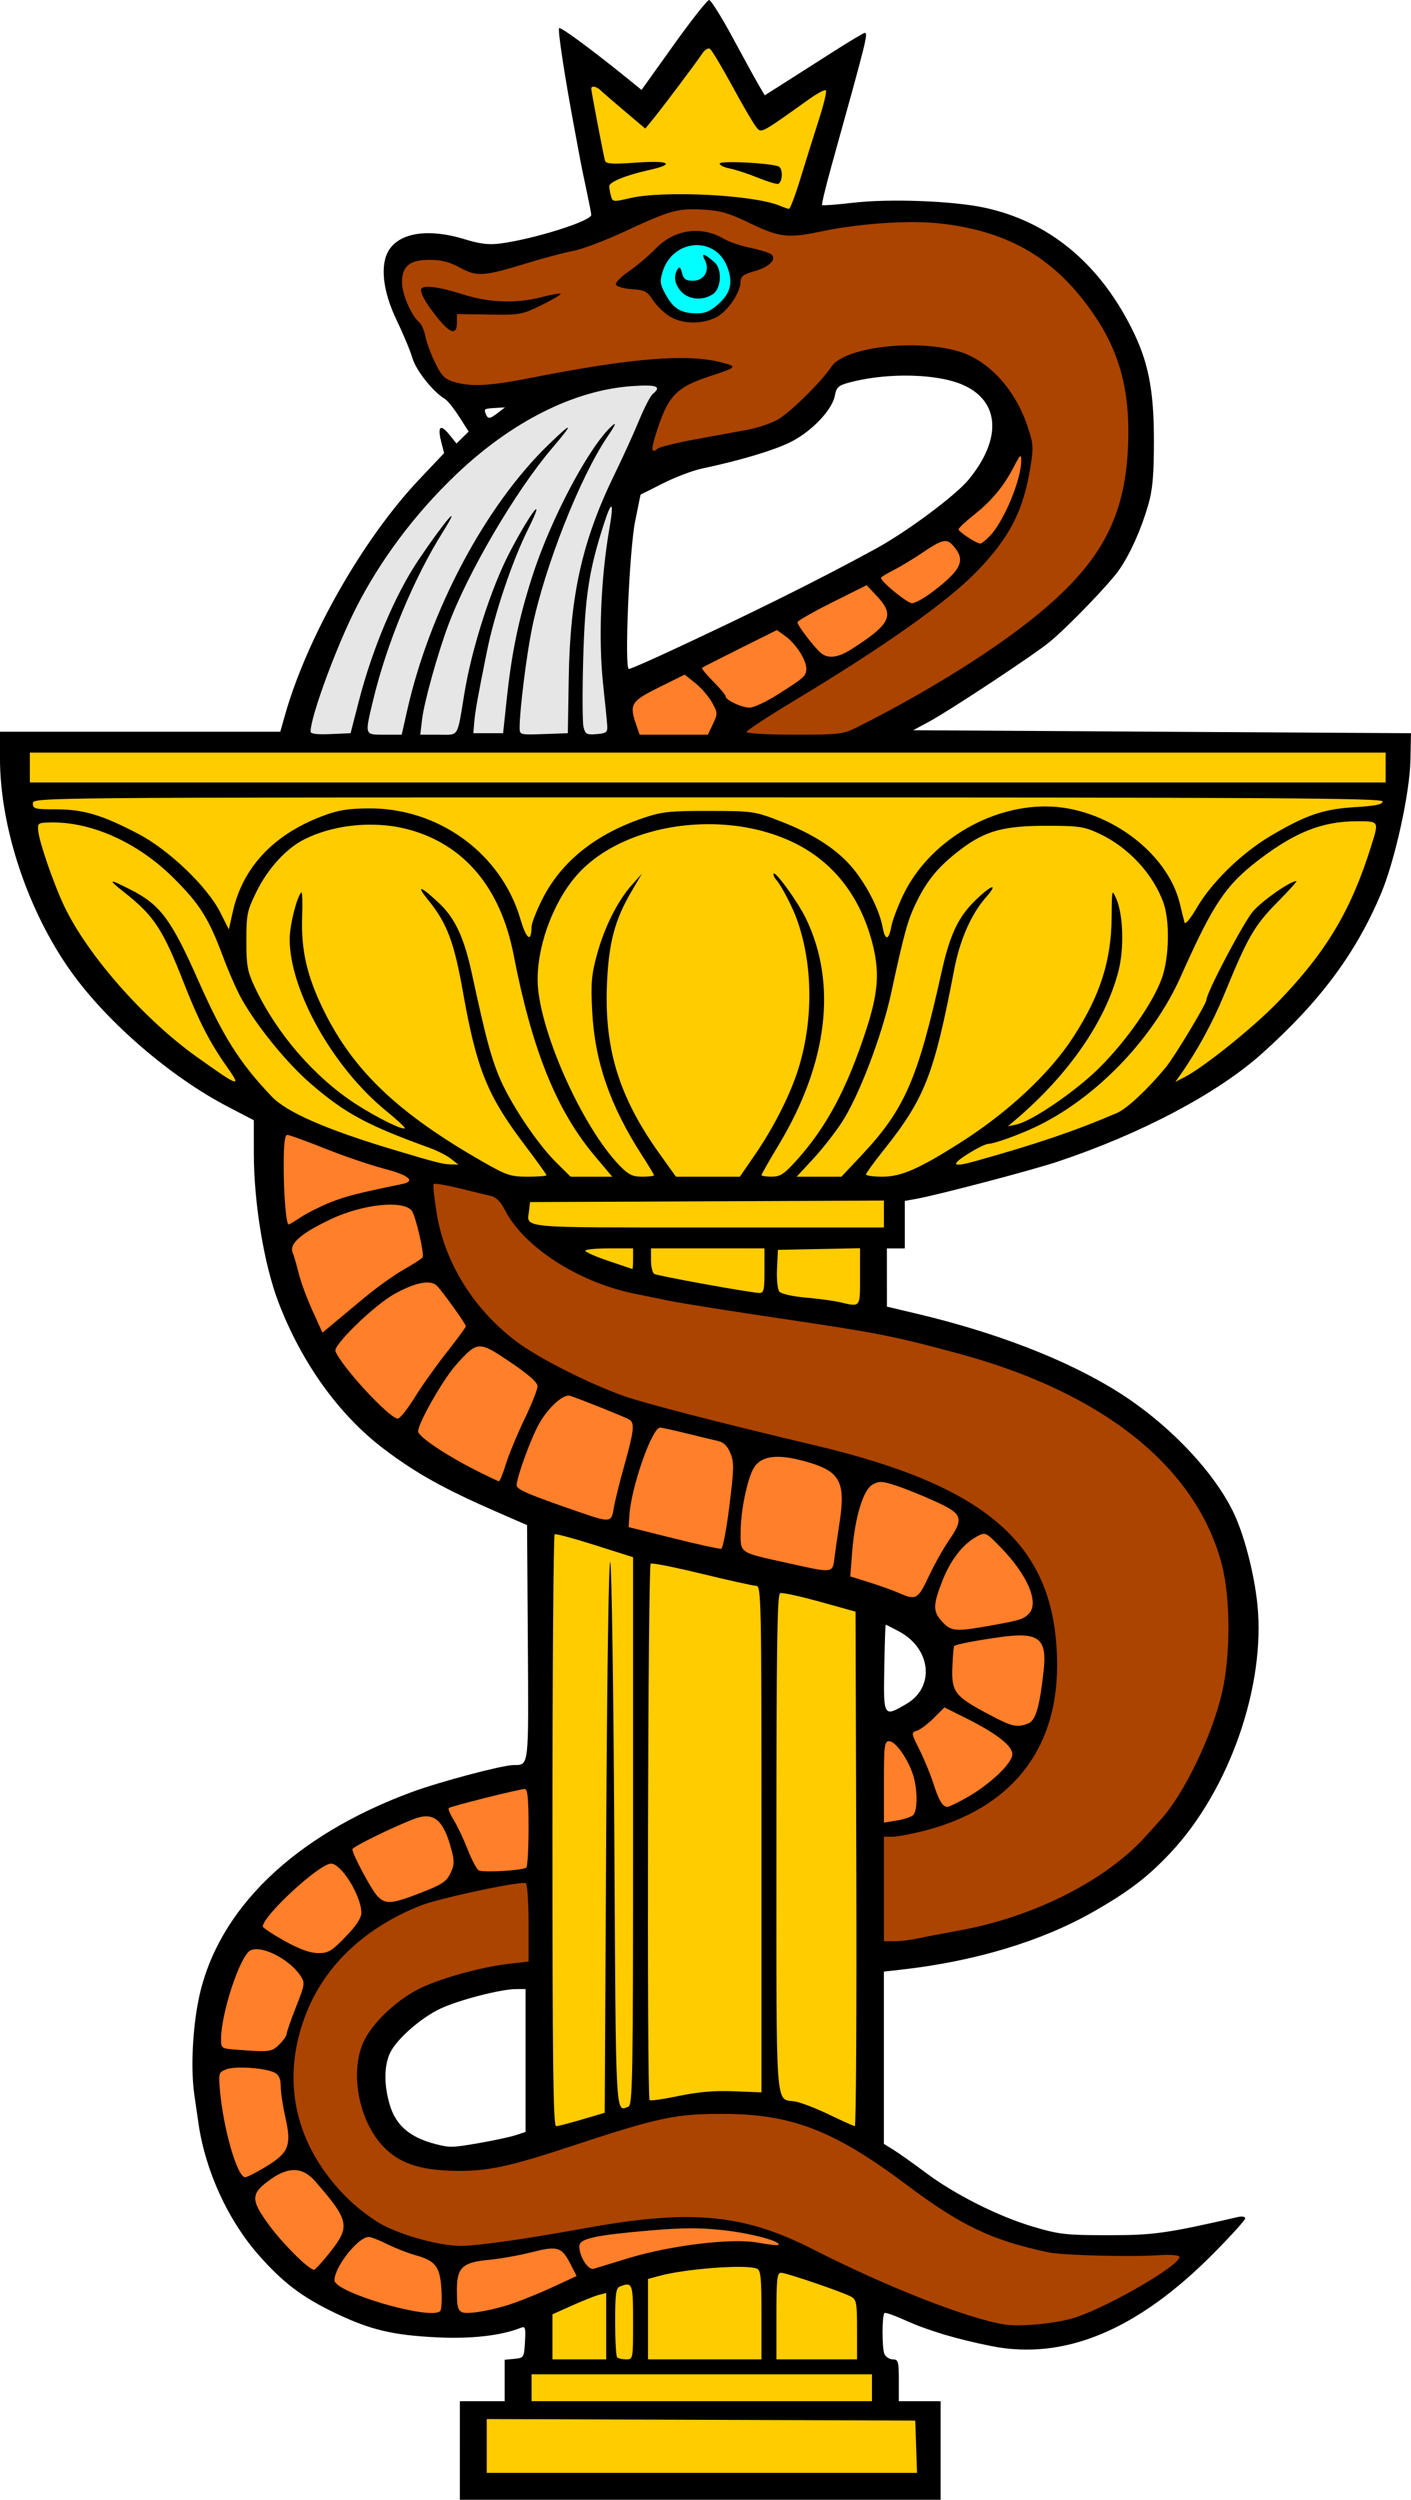 <?xml version="1.0" encoding="UTF-8"?>
<svg version="1.1" viewBox="0 0 630 1116" xmlns="http://www.w3.org/2000/svg">
<g stroke-width="1.333">
<path transform="translate(-212 -29.333)" d="m528.62 29.333c-0.818 0-7.941 9.032-15.832 20.07l-14.348 20.07-5.557-4.508c-16.453-13.345-30.547-23.752-31.234-23.064-0.721 0.721 2.584 22.285 7.064 46.098 1.035 5.5 2.151 11.501 2.481 13.334 0.33 1.833 1.546 7.723 2.701 13.088 1.155 5.365 2.1 10.241 2.1 10.836 0 2.773-25.676 10.844-40.732 12.805-5.021 0.654-9.039 0.164-15.807-1.926-15.744-4.863-28.597-3.079-33.676 4.672-4.236 6.465-2.964 18.451 3.348 31.535 2.916 6.045 6.088 13.669 7.049 16.943 1.61 5.49 9.275 15.092 14.516 18.184 1.116 0.659 3.949 4.197 6.295 7.863l4.266 6.666-2.715 2.668-2.715 2.666-3.189-3.947c-3.971-4.918-5.39-3.738-3.668 3.047l1.318 5.193-11.184 11.83c-24.967 26.412-49.893 70.143-59.779 104.88l-2.182 7.666h-62.572-62.572v11.902c0 30.87 12.493 68.309 31.799 95.297 16.172 22.607 44.368 46.895 69.867 60.182l11.668 6.078 0.008 14.938c0.012 21.975 4.561 49.458 10.973 66.271 10.318 27.058 27.027 50.331 47.02 65.49 14.463 10.967 27.022 17.948 51.332 28.533l12.668 5.516 0.348 52.475c0.374 56.182 0.561 54.579-6.348 54.643-5.098 0.047-32.817 7.395-45.412 12.039-52.636 19.407-86.752 52.4-95.104 91.971-2.845 13.481-3.707 31.747-2.041 43.227 0.754 5.192 1.588 10.94 1.853 12.773 3.054 21.105 13.107 43.115 26.801 58.676 11.011 12.512 19.524 18.942 34.613 26.141 15.425 7.359 25.454 9.725 45.289 10.686 15.103 0.731 28.371-0.781 37.074-4.225 2.17-0.859 2.368-0.243 2 6.217-0.4 7.019-0.501 7.181-4.742 7.59l-4.332 0.418v9.25 9.248h-10-10v22h-0.002v22h107.33 107.33v-22-22h-9.332-9.334v-9.334c0-8.388-0.265-9.332-2.619-9.332-1.441 0-3.139-1.051-3.773-2.334-1.175-2.378-1.179-17.206-0.006-18.379 0.355-0.355 4.489 1.095 9.188 3.221 10.176 4.603 23.066 8.464 38.545 11.549 32.556 6.489 65.139-7.071 98.982-41.191 7.892-7.957 14.35-15.077 14.35-15.822 0-0.745-1.35-1.044-3-0.666-32.277 7.401-37.907 8.191-58.332 8.176-18.762-0.014-21.835-0.362-33.334-3.775-15.62-4.637-35.028-14.403-48.113-24.209-5.438-4.075-11.837-8.619-14.221-10.098l-4.332-2.689v-38.461-38.463l7.666-0.857c32.824-3.675 62.648-12.641 85.666-25.754 16.038-9.136 24.553-15.646 34.814-26.615 26.15-27.954 42.364-74.484 38.607-110.79-1.307-12.635-5.205-28.339-9.551-38.479-7.151-16.683-24.53-36.435-44.969-51.109-22.711-16.305-57.402-30.584-97.223-40.018l-13.656-3.234-0.012-13-0.01-13h4 4v-10.607-10.605l5-0.889c9.393-1.67 51.645-12.772 63-16.555 37.401-12.459 71.537-30.487 91.385-48.26 25.991-23.274 41.97-44.728 53.242-71.482 6.21-14.738 12.846-44.848 13.137-59.602l0.236-12-222.27-1.334 7.133-3.846c9.279-5.002 46.924-29.89 53.799-35.568 8.389-6.929 26.908-26.153 31.135-32.318 4.952-7.225 9.775-18.026 12.918-28.934 1.941-6.737 2.499-13.122 2.508-28.668 0.013-22.728-2.499-35.345-10.004-50.23-14.818-29.388-37.287-47.729-65.889-53.783-14.229-3.012-42.457-4.033-58.654-2.123-7.18 0.847-13.297 1.299-13.592 1.004-0.295-0.295 1.617-8.26 4.246-17.701 15.759-56.579 16.405-59.166 14.758-59.166-0.5 0-7.326 4.105-15.168 9.123-7.842 5.018-17.676 11.291-21.854 13.939l-7.596 4.814-2.522-4.271c-1.387-2.349-6.644-11.922-11.682-21.271-5.038-9.35-9.829-17-10.646-17zm86.451 167.69c10.46-0.122 20.41 1.289 26.924 4.17 16.418 7.262 17.434 24.03 2.555 42.188-5.796 7.073-27.291 23.107-41.221 30.748-25.151 13.796-56.27 29.255-94.719 47.055-8.095 3.748-15.221 6.812-15.834 6.812-2.054 0 0.203-53.114 2.801-65.916l2.418-11.918 10-5.035c5.5-2.77 13.301-5.734 17.334-6.586 17.659-3.73 33.234-8.45 40.428-12.25 9.128-4.822 17.838-14.133 18.996-20.307 0.707-3.771 1.588-4.582 6.365-5.863 7.374-1.979 15.817-3.002 23.953-3.098zm-177.59 14.18-3.074 2.367c-3.782 2.91-4.582 2.971-5.559 0.426-0.83-2.163-0.696-2.233 4.891-2.568l3.742-0.225zm169.97 543.46c0.159 0 2.823 1.35 5.922 3 14.393 7.665 16.18 24.846 3.363 32.357-10.265 6.016-10.292 5.973-9.91-16.025 0.185-10.633 0.466-19.332 0.625-19.332zm-160.79 162.67v31.896 31.896l-4.332 1.42c-2.383 0.78-9.435 2.316-15.668 3.412v-0.002c-11.654 2.05-13.426 2.162-18 1.135-12.992-2.918-19.739-8.316-22.652-18.125-2.613-8.8-2.558-17.418 0.148-23.121 2.909-6.131 13.709-15.625 22.502-19.785 7.995-3.782 26.999-8.702 33.67-8.717l4.332-0.01z"/>
<path transform="translate(-212 -29.333)" d="m225.33 365.33v6.666 6.668h302.67 302.67v-6.668-6.666h-302.67-302.67zm302.67 20c-300.44 0-301.33 0.007-301.33 2.666 0 2.44 0.89 2.668 10.459 2.668 12.143 0 20.461 2.488 36.656 10.967 13.623 7.132 30.715 23.491 36.502 34.936l3.897 7.707 1.732-7.805c4.383-19.749 17.998-34.381 39.715-42.684 7.198-2.752 11.484-3.474 21.039-3.543 31.164-0.226 59.069 20.116 67.662 49.324 2.7 9.178 4.932 10.794 4.984 3.609 0.011-1.552 2.138-7.055 4.727-12.229 8.429-16.848 23.768-29.195 45.295-36.465 8.201-2.769 11.759-3.148 29.332-3.111 19.622 0.041 20.227 0.13 32 4.697 15.125 5.868 25.769 12.913 32.742 21.672 6.059 7.61 11.274 18.095 12.65 25.434 1.166 6.216 2.737 6.144 3.891-0.178 0.502-2.75 2.944-9.199 5.428-14.332 11.159-23.065 37.669-39.423 63.689-39.301 26.632 0.125 54.169 20.162 59.744 43.473 0.854 3.571 1.793 7.345 2.084 8.387 0.296 1.056 2.72-1.879 5.484-6.643 6.599-11.371 20.111-24.505 33.064-32.141 15.822-9.327 23.419-11.906 37.557-12.758 9.113-0.549 12.334-1.214 12.334-2.547 0-1.511-48.914-1.805-301.33-1.805zm289.58 10.666c-14.943 0-27.249 4.824-43.135 16.908-15.212 11.571-20.657 19.667-35.256 52.426-12.512 28.076-38.268 54.662-65.186 67.289-7.656 3.591-18.283 7.377-20.709 7.377-1.144 0-5.354 2.085-9.354 4.633-7.671 4.887-6.614 5.919 3.242 3.17 27.483-7.665 44.808-13.55 63.562-21.59 4.422-1.896 13.756-10.63 21.814-20.414 3.863-4.69 18.109-28.373 18.109-30.104 0-3.117 16.495-34.47 20.74-39.424 4.144-4.836 16.61-13.55 19.443-13.592 0.467-7e-3 -3.448 4.338-8.699 9.654-10.106 10.231-13.105 15.452-23.557 41-5.017 12.264-12.236 25.486-19.572 35.848l-2.252 3.18 4.121-2.131c8.785-4.543 30.97-22.405 41.869-33.711 21.393-22.191 32.413-40.618 41.377-69.186 3.643-11.61 3.804-11.334-6.561-11.334zm-583.31 0.523c-5.41 0.14-5.586 0.28-5.141 4.144 0.601 5.221 6.911 23.427 11.428 32.975 10.378 21.938 35.643 50.691 59.445 67.652 19.081 13.598 20.126 13.906 12.986 3.84-7.169-10.107-12.387-20.279-18.713-36.475-9.552-24.453-13.41-30.366-26.633-40.818-7.837-6.194-7.351-6.423 2.731-1.291 13.214 6.726 18.118 13.319 30.199 40.621 11.104 25.093 18.454 36.698 32.764 51.723 6.648 6.98 24.3 14.702 54 23.623 19.328 5.806 22.295 6.565 26 6.666l3.332 0.092-3.332-2.615c-1.833-1.438-6.034-3.592-9.334-4.785-28.097-10.162-37.904-15.458-53.373-28.828-10.493-9.069-23.759-25.336-30.719-37.668-2.097-3.716-5.862-12.273-8.369-19.016-6.344-17.064-10.397-23.488-22.207-35.203-15.92-15.792-36.746-25.11-55.064-24.637zm294.09 0.77c-21.825 4.8e-4 -43.523 7.223-56.781 20.562-11.348 11.417-19.53 31.859-19.537 48.812-9e-3 21.134 19.552 65.483 36.645 83.082 3.916 4.032 5.722 4.918 10.043 4.918 2.898 0 5.269-0.281 5.269-0.623s-2.326-4.221-5.17-8.621c-14.426-22.32-21.305-42.171-22.438-64.76-0.626-12.474-0.299-16.26 2.178-25.287 3.365-12.264 9.189-23.848 15.598-31.023l4.482-5.019-4.707 8c-7.502 12.751-10.206 23.055-10.949 41.721-1.148 28.835 5.505 50.225 23.418 75.279l7.389 10.334h14.266 14.268l6.65-9.668c7.976-11.591 15.077-25.363 18.826-36.518 7.468-22.22 7.401-48.525-0.176-69.148-2.079-5.66-7.079-15.155-9.094-17.268-0.664-0.697-1.207-1.812-1.207-2.478 0-2.639 10.608 11.829 14.449 19.707 14.102 28.923 9.859 64.638-11.996 100.99-4.283 7.125-7.787 13.275-7.787 13.666 0 0.391 2.053 0.713 4.561 0.713 3.867 0 5.602-1.167 11.422-7.668 13.185-14.728 22.322-31.948 30.811-58.068 5.387-16.578 6.026-25.84 2.666-38.684-5.508-21.053-17.632-36.407-35.469-44.92-11.392-5.437-24.534-8.035-37.629-8.035zm-151.56 0.209c-10.324 0.086-20.73 2.381-29.184 6.693-7.924 4.042-16.06 12.998-21.088 23.211-4.192 8.515-4.531 10.159-4.531 21.9 0 11.089 0.468 13.694 3.699 20.594 9.72 20.756 26.641 40.336 45.27 52.387 9.264 5.993 20.823 11.699 21.773 10.748 0.287-0.287-3.547-3.844-8.52-7.906-23.571-19.256-42.889-53.715-42.889-76.504 0-6.126 3.059-18.48 5.176-20.896 0.453-0.517 0.634 4.317 0.402 10.744-0.545 15.108 2.166 26.841 9.75 42.197 13.211 26.749 33.085 45.649 70.615 67.154 10.9 6.246 12.678 6.844 20.334 6.844 4.614 0 8.389-0.298 8.389-0.66s-4.427-6.512-9.838-13.666c-16.541-21.869-21.362-33.793-27.381-67.734-4.073-22.97-7.15-31.079-15.871-41.822-5.479-6.75-2.851-5.804 5.277 1.898 7.033 6.665 11.043 15.314 14.514 31.316 6.162 28.412 8.306 36.559 12.035 45.727 4.725 11.616 16.907 29.959 25.641 38.607l6.396 6.334h9.289 9.289l-7.934-9.451c-17.008-20.257-27.858-47.192-36.096-89.619-5.77-29.716-21.808-48.986-46.463-55.822-5.698-1.58-11.862-2.325-18.057-2.273zm302.53 0.508c-19.171-0.011-27.346 2.22-38.223 10.432-9.633 7.273-14.845 13.406-19.686 23.162-4.066 8.195-5.552 13.493-11.518 41.064-4.152 19.187-14.447 46.137-22.076 57.791-3.045 4.652-8.818 12.003-12.828 16.334l-7.291 7.875h9.982 9.982l8.494-9.014c19.735-20.94 25.491-34.024 36.24-82.381 3.608-16.233 7.254-24.145 14.434-31.324 7.574-7.574 11.51-8.983 5.283-1.891-6.479 7.38-11.524 18.858-14.035 31.941-9.1 47.405-13.11 57.656-31.674 80.959-4.254 5.34-7.739 10.159-7.744 10.709-5e-3 0.55 3.309 1 7.363 1 8.298 0 16.323-3.508 34.627-15.129 21.507-13.655 40.032-30.956 50.549-47.213 12.039-18.611 16.986-34.104 17.133-53.658 0.094-12.51 0.121-12.609 2.113-8 3.066 7.091 3.511 22.11 0.951 32.109-5.754 22.475-22.267 46.334-46.078 66.576l-3.334 2.834 3.76-0.809c7.11-1.529 26.826-15.035 37.359-25.594 12.161-12.19 23.911-29.116 27.705-39.912 3.218-9.156 3.547-25.266 0.682-33.387-4.536-12.854-15.652-24.873-28.605-30.93-6.863-3.209-9.054-3.538-23.566-3.547zm-72.668 167.3-158 0.688-0.432 3.779c-0.921 8.039-6.035 7.555 79.725 7.555h78.707v-6.01-6.012zm-10.666 21.279-36.666 0.742-0.4 8.449c-0.225 4.75 0.237 9.216 1.053 10.199 0.823 0.992 5.938 2.146 11.811 2.666 5.698 0.504 12.423 1.404 14.947 1.998 9.601 2.261 9.256 2.686 9.256-11.35v-12.705zm-112 0.076c-5.867 0-10.666 0.478-10.666 1.062s4.649 2.63 10.332 4.547c5.683 1.917 10.485 3.538 10.668 3.603 0.183 0.066 0.332-1.98 0.332-4.547v-4.666h-10.666zm18.666 0v5.254c0 2.89 0.649 5.655 1.441 6.144 1.436 0.887 42.453 8.329 46.893 8.508 2.023 0.081 2.334-1.236 2.334-9.906v-10h-25.334-25.334zm-43 127.63c-0.55 0.29-1 59.893-1 132.45 0 104.7 0.345 131.9 1.668 131.82 0.917-0.054 6.166-1.424 11.666-3.043l10-2.943 0.666-124.62c0.387-72.334 1.15-123.23 1.816-121.29 0.632 1.833 1.448 57.483 1.816 123.67 0.704 126.55 0.453 121.75 6.26 119.52 1.902-0.73 2.107-12.813 2.107-123.06v-122.25l-17-5.393c-9.35-2.966-17.45-5.154-18-4.863zm43.555 13.078c-0.37-0.023-0.603-0.01-0.686 0.041-1.264 0.781-1.754 238.26-0.494 239.52 0.389 0.389 6.239-0.452 13-1.869 8.658-1.815 15.938-2.434 24.625-2.092l12.334 0.486v-113.06c0-106.78-0.13-113.06-2.334-113.08-1.283-9e-3 -12.142-2.408-24.131-5.33-10.49-2.557-19.727-4.451-22.314-4.611zm57.775 13.197c-0.322-0.018-0.545-0.007-0.66 0.037-1.317 0.505-1.67 24.059-1.67 111.85 0 122.25-0.624 113.62 8.318 115.07 2.506 0.407 9.31 3.027 15.119 5.822 5.809 2.796 11.016 5.135 11.57 5.197 0.554 0.062 0.855-51.591 0.668-114.79l-0.342-114.9-15.998-4.451c-7.699-2.142-14.749-3.722-17.006-3.848zm-18.338 300.8c-10.113-0.117-27.184 1.586-36.094 3.984l-5.231 1.408v17.949 17.949h25.332 25.334v-19.857c0-16.877-0.317-19.98-2.109-20.668-1.264-0.485-3.861-0.727-7.232-0.766zm18.064 2.623c-1.757 0-2.057 2.806-2.057 19.334v19.334h18 18v-13.287c0-11.904-0.275-13.433-2.654-14.707-4.079-2.183-28.968-10.674-31.289-10.674zm-68.639 5.258c-0.818-0.025-1.894 0.342-3.309 0.885-1.75 0.671-2.109 3.36-2.109 15.779 0 8.233 0.402 15.368 0.891 15.857 0.489 0.489 2.289 0.889 4 0.889 3.093 0 3.109-0.096 3.109-16.668 0-13.055-0.129-16.668-2.582-16.742zm-9.418 3.787-3.18 0.799c-1.749 0.439-7.149 2.577-12 4.754l-8.82 3.959v10.055 10.057h12 12v-14.812-14.81zm-33.332 36.289v6 6h76 76v-6-6h-76-76zm-20 19.982v12.008 12.01h96.051 96.053l-0.385-11.666-0.387-11.668-191.33-0.683z" fill="#fc0"/>
<path transform="translate(-212 -29.333)" d="m500.98 201.46c-1.691-0.031-3.893 0.054-6.644 0.238-25.906 1.739-53.928 15.817-78.828 39.605-18.434 17.611-33.93 38.352-44.846 60.023-8.743 17.359-19.994 48.08-19.994 54.594 0 1.044 2.855 1.411 8.932 1.143l8.932-0.395 3.705-14.393c5.996-23.302 16.192-47.452 26.521-62.816 11.849-17.625 20.034-27.09 11.061-12.791-13.135 20.931-25.129 49.846-31.229 75.285-3.787 15.793-3.923 15.381 5.092 15.381h7.678l2.391-10.633c10.031-44.63 34.824-91.353 62.986-118.7 11.126-10.804 11.795-10.317 1.838 1.334-16.273 19.04-37.723 55.619-46.523 79.334-4.745 12.788-10.656 34.068-11.572 41.666l-0.844 7h8.158c9.346 0 8.216 1.822 11.586-18.666 3.297-20.044 11.934-46.923 20.139-62.668 9.426-18.089 16.618-27.248 8.375-10.666-7.269 14.623-15.016 37.615-18.518 54.957-4.122 20.414-5.215 26.553-5.648 31.709l-0.391 4.668h6.646 6.646l1.555-14.668c2.253-21.251 5.342-36.168 11.424-55.193 8.246-25.793 25.601-58.521 35.777-67.473 2.019-1.776 1.356-0.217-1.984 4.666-12.387 18.11-28.403 58.771-33.945 86.18-2.454 12.136-5.453 36.345-5.453 44.016 0 3.203 0.142 3.241 10.766 2.859l10.768-0.387 0.402-24.668c0.609-37.284 6.096-61.556 20.648-91.332 3.584-7.333 8.407-17.943 10.719-23.576 2.311-5.633 5.065-10.957 6.117-11.83 3.104-2.576 2.632-3.709-2.441-3.803zm-16.039 54.025c-0.456-0.125-1.516 2.246-3.121 7.184-6.839 21.037-8.633 32.63-9.422 60.869-0.413 14.778-0.35 28.462 0.139 30.41 0.789 3.146 1.443 3.496 5.844 3.131 4.354-0.361 4.93-0.815 4.748-3.744-0.114-1.833-0.949-10.233-1.855-18.666-2.135-19.858-1.028-47.197 2.803-69.246 1.121-6.449 1.381-9.796 0.865-9.938z" fill="#e6e6e6"/>
<path transform="translate(-212 -29.333)" d="m667.64 233c-0.401-0.098-1.252 1.349-2.988 4.729-4.44 8.644-9.917 15.233-17.941 21.582-3.689 2.919-6.707 5.776-6.707 6.352 0 1.13 7.982 6.328 9.73 6.336 0.585 3e-3 2.598-1.645 4.473-3.662 6.301-6.777 13.848-25.187 13.764-33.576-0.011-1.087-0.09-1.701-0.33-1.76zm-33.596 37.881c-2-0.022-4.728 1.51-9.781 4.934-4.176 2.83-10.143 6.443-13.26 8.027-3.117 1.585-5.666 3.147-5.666 3.473 0 1.738 11.712 11.294 13.877 11.322 1.399 0.018 5.783-2.468 9.744-5.523 12.487-9.634 14.266-13.752 8.682-20.111-1.198-1.364-2.227-2.106-3.596-2.121zm-35.105 19.699-15.424 7.711c-8.483 4.241-15.443 8.226-15.467 8.854-0.052 1.364 7.733 11.511 10.602 13.816 3.227 2.594 7.657 1.977 13.715-1.908 17.432-11.179 19.243-15.038 11.105-23.666l-4.531-4.807zm-40.076 20.045-16.43 8.185c-9.036 4.502-16.677 8.406-16.979 8.68-0.302 0.273 1.948 3.019 5 6.102 3.052 3.082 5.549 6.066 5.549 6.631 0 1.673 7.063 5.004 10.666 5.031 1.833 0.014 7.535-2.649 12.668-5.916 12.028-7.655 12.666-8.238 12.666-11.564 0-3.836-4.736-11.165-9.33-14.436l-3.811-2.713zm-41.154 19.879-11.52 5.713c-12.556 6.227-13.328 7.529-10.055 16.92l1.463 4.199h15.225 15.225l2.272-4.762c2.173-4.556 2.157-4.971-0.355-9.559-1.444-2.638-4.792-6.532-7.439-8.654l-4.814-3.857zm-177.43 205.5c-1.152 0-1.609 3.92-1.609 13.814 0 13.139 1.102 26.186 2.211 26.186 0.283 0 2.753-1.482 5.49-3.293 2.737-1.811 8.574-4.747 12.971-6.521 6.849-2.765 12.306-4.163 32.328-8.285 6.078-1.251 2.849-3.961-8.092-6.789-6.101-1.577-17.978-5.624-26.393-8.99-8.414-3.367-16.022-6.121-16.906-6.121zm46.043 31.129c-7.535 0.003-17.96 2.372-26.902 6.631-13.01 6.196-18.316 10.82-16.801 14.643 0.639 1.612 1.899 5.931 2.801 9.598 0.902 3.667 3.643 11.082 6.092 16.479l4.453 9.812 4.564-3.812c2.511-2.096 8.97-7.474 14.354-11.951 5.383-4.477 13.238-10.084 17.455-12.461 4.217-2.377 7.969-4.812 8.34-5.412 0.883-1.429-3.165-18.836-4.854-20.871-1.498-1.805-4.981-2.656-9.502-2.654zm16.232 34.754c-3.534 0.056-8.469 1.8-14.551 5.189-8.879 4.949-27.264 22.78-26.24 25.449 2.639 6.877 24.156 30.159 27.85 30.135 0.948-7e-3 4.299-4.186 7.447-9.289 3.148-5.103 9.599-14.197 14.334-20.207 4.735-6.01 8.609-11.296 8.609-11.746 0-0.914-9.367-14.088-12.654-17.797-1.057-1.193-2.675-1.768-4.795-1.734zm24.043 28.547c-3.361-0.152-5.906 2.565-11.08 8.346-5.66 6.323-16.848 25.953-16.848 29.561 0 2.305 12.27 10.571 26 17.518 5.133 2.597 9.674 4.743 10.09 4.768 0.416 0.025 1.815-3.404 3.107-7.621s5-13.188 8.242-19.938c3.242-6.75 5.894-13.427 5.894-14.838 0-1.745-3.912-5.21-12.23-10.83-6.608-4.465-10.21-6.831-13.176-6.965zm39.357 21.959c-3.215-0.097-9.399 5.701-13.303 12.654-3.63 6.466-9.982 23.896-9.982 27.391 0 1.897 5.263 4.134 28.668 12.195 12.898 4.442 13.732 4.349 14.631-1.629 0.414-2.75 2.54-11.404 4.727-19.23 4.396-15.736 4.772-19.104 2.309-20.676-1.552-0.99-21.721-9.078-26.447-10.605-0.186-0.06-0.387-0.093-0.602-0.1zm40.773 14.279c-3.615 0-12.925 26.597-13.727 39.215l-0.332 5.215 20 4.99c11 2.745 20.601 4.851 21.334 4.68 0.733-0.171 2.386-8.825 3.674-19.23 2.064-16.676 2.114-19.463 0.422-23.514-1.351-3.234-3.032-4.84-5.674-5.422-2.065-0.455-8.389-1.976-14.053-3.381-5.664-1.405-10.904-2.553-11.645-2.553zm52.688 13.043c-5.14-0.034-8.616 1.518-10.697 4.695-2.896 4.42-6.007 19.186-6.029 28.623-0.023 9.894-0.948 9.264 20.648 14.045 21.136 4.679 20.351 4.779 21.312-2.74 0.446-3.483 1.383-9.983 2.082-14.443 3.053-19.472 0.49-23.965-16.207-28.41-4.341-1.156-8.025-1.749-11.109-1.77zm45.625 11.234c-1.214 0.044-2.182 0.441-3.465 1.166-4.193 2.37-7.885 14.589-9.098 30.111l-0.852 10.889 8.521 2.666c4.687 1.466 10.623 3.591 13.189 4.725 7.641 3.373 8.522 2.887 13.326-7.352 2.456-5.234 6.461-12.418 8.902-15.967 6.938-10.087 6.308-11.957-5.896-17.531-5.683-2.596-13.577-5.779-17.543-7.074-3.559-1.162-5.525-1.69-7.086-1.633zm46.029 23.172c-0.765 0.061-1.565 0.458-2.697 1.051-6.253 3.275-11.878 10.415-15.539 19.727-4.409 11.213-4.385 14.033 0.162 18.779 3.977 4.151 5.94 4.219 24.342 0.828 10.151-1.87 11.696-2.388 13.992-4.684 4.811-4.811-0.47-17.304-12.566-29.723-4.5-4.62-6.011-6.113-7.693-5.979zm16.08 45.33c-2.277 0.02-4.962 0.263-8.104 0.691-10.545 1.438-20.264 3.305-20.992 4.033-0.281 0.281-0.657 4.591-0.838 9.58-0.398 10.977 1.08 12.89 16.166 20.896 10.562 5.605 12.557 6.072 17.662 4.131 3.37-1.281 5.155-7.382 6.943-23.725 1.266-11.577-0.969-15.695-10.838-15.607zm-33.48 32.133-4.768 4.766c-2.621 2.621-5.986 5.154-7.477 5.627-2.651 0.841-2.626 1.027 1.082 8.443 2.086 4.171 4.855 10.885 6.154 14.918 2.529 7.852 4.203 10.666 6.344 10.666 0.738 0 4.713-1.924 8.836-4.275 10.306-5.879 20.162-15.28 20.162-19.23 0-3.808-7.13-9.345-20.834-16.178l-9.5-4.736zm-24.666 15.096c-2.108-8e-3 -2.334 1.742-2.334 18.162v18.17l5.602-0.895c3.08-0.493 6.381-1.543 7.334-2.334 2.241-1.86 2.139-12.311-0.184-18.822-2.588-7.255-7.707-14.271-10.418-14.281zm-162.67 21.336c-2.41 0.015-33.19 7.733-33.977 8.52-0.364 0.364 0.645 2.776 2.24 5.357 1.596 2.582 4.364 8.426 6.152 12.99 1.789 4.564 4.002 8.812 4.918 9.438 1.604 1.096 19.204 0.128 21.307-1.172 0.565-0.349 1.025-8.399 1.025-17.889 0-12.92-0.418-17.252-1.666-17.244zm-44.316 12.205c-1.529 0.04-3.232 0.438-5.144 1.166-9.601 3.654-27.539 12.475-27.539 13.543 0 2.172 8.29 17.743 11.043 20.742 3.664 3.991 6.263 3.817 19.459-1.293 9.441-3.656 11.493-5.005 13.266-8.723 1.79-3.753 1.852-5.321 0.42-10.691-2.784-10.442-6.042-14.886-11.504-14.744zm-42.246 21.117c-5.164 0-30.438 23.307-30.438 28.068 0 0.56 4.349 3.445 9.666 6.412 6.582 3.674 11.344 5.415 14.924 5.457 4.655 0.055 6.069-0.774 12.334-7.242 4.79-4.946 7.076-8.404 7.076-10.709 0-7.574-8.89-21.986-13.562-21.986zm-33.297 38.186c-1.075 0.003-2.016 0.197-2.76 0.613-4.622 2.587-12.962 27.853-13.025 39.461-0.022 4.127 0.175 4.276 6.311 4.76 15.323 1.208 16.344 1.089 19.727-2.293 1.8-1.8 3.273-3.929 3.273-4.732s1.879-6.216 4.176-12.027c3.948-9.99 4.058-10.744 2.027-13.844-4.176-6.374-13.924-11.951-19.729-11.938zm-7.394 52.859c-2.545 0.034-4.737 0.274-5.99 0.762-3.43 1.335-3.551 1.712-2.918 9.127 1.481 17.336 7.752 39.066 11.273 39.066 0.847 0 4.994-2.099 9.217-4.664 10.273-6.24 11.598-9.532 8.797-21.848-1.169-5.142-2.125-11.458-2.125-14.037 0-3.288-0.779-5.106-2.606-6.084-2.748-1.471-10.05-2.396-15.648-2.322zm24.088 45.766c-3.062 0.03-6.409 1.359-10.139 3.98-9.135 6.42-9.283 9.069-1.125 20.285 6.181 8.498 17.95 20.225 20.32 20.248 0.491 0.01 3.636-3.442 6.99-7.658 9.331-11.731 8.799-14.321-6.586-31.951-2.885-3.306-5.99-4.939-9.461-4.904zm177.08 25.988c-5.049 0.013-10.597 0.333-17.912 0.961-24.969 2.143-31.674 3.642-31.674 7.08 0 4.625 3.974 10.825 6.436 10.039 1.228-0.392 8.231-2.536 15.564-4.762v2e-3c18.933-5.747 46.233-9.029 57.637-6.928 4.776 0.88 8.937 1.346 9.246 1.037 1.523-1.523-12.088-5.183-24.381-6.557-5.319-0.594-9.867-0.886-14.916-0.873zm-143.59 3.867c-4.744 0-15.326 13.364-15.326 19.354 0 5.41 42.338 17.815 47.162 13.818 0.639-0.529 0.91-4.922 0.602-9.762-0.653-10.251-2.578-12.758-11.764-15.322-3.3-0.921-8.9-3.118-12.443-4.881s-7.247-3.207-8.23-3.207zm82.262 5.17c-2.23-0.068-5.21 0.549-9.57 1.66-5.491 1.399-14.103 2.927-19.139 3.395-11.694 1.087-14.213 3.436-14.213 13.252 0 10.335 0.462 10.945 7.744 10.246 3.441-0.33 10.026-1.767 14.635-3.193 4.609-1.426 13.485-4.951 19.725-7.834l11.346-5.242-2.728-5.348c-2.45-4.803-4.082-6.822-7.799-6.936z" fill="#ff7f2a"/>
<path transform="translate(-212 -29.333)" d="m521.88 122.76c-8.463-0.093-13.308 1.684-31.291 10.057-8.476 3.946-18.677 7.786-22.668 8.531-3.991 0.746-13.255 3.201-20.588 5.457-19.372 5.96-22.336 6.16-29.961 2.01-4.684-2.55-8.353-3.484-13.68-3.484-8.929 0-12.377 2.966-12.18 10.48 0.135 5.164 4.244 14.552 7.582 17.322 1.077 0.894 2.361 3.773 2.853 6.396 0.492 2.624 2.447 7.935 4.344 11.803 2.852 5.816 4.306 7.289 8.4 8.516 7.478 2.241 15.99 1.808 33.807-1.715 45.16-8.928 70.201-10.99 85.455-7.035 7.48 1.939 7.34 2.126-4.621 6.059-15.828 5.204-19.217 8.871-24.738 26.777-1.962 6.364-1.673 7.95 1.039 5.699 0.934-0.775 8.598-2.662 17.031-4.191 8.433-1.53 18.934-3.458 23.334-4.285 4.4-0.827 10.401-2.867 13.334-4.531 5.475-3.107 19.704-17.148 23.873-23.557 5.63-8.655 36.805-12.526 56.371-7 13.538 3.824 25.618 16.822 31.188 33.559 2.686 8.072 2.771 9.408 1.199 18.861-3.184 19.149-9.289 30.939-23.791 45.941-13.012 13.461-41.492 33.626-81.174 57.477-11.917 7.162-21.666 13.562-21.666 14.223 0 0.662 9.587 1.201 21.377 1.201 20.419 0 21.69-0.157 28.334-3.5 29.736-14.963 58.511-32.763 77.621-48.018 30.252-24.148 41.614-44.533 42.992-77.148 1.149-27.198-4.562-45.776-20.17-65.619-15.845-20.144-35.269-30.601-62.896-33.859-14.056-1.658-36.359-0.217-53.955 3.484-14.748 3.102-18.656 2.654-31.664-3.631-9.593-4.635-13.32-5.713-21.195-6.139-1.405-0.076-2.688-0.127-3.897-0.141zm0.436 9.672c4.391-0.055 8.852 1.125 13.018 3.592 2.2 1.303 7.299 3.046 11.332 3.873 4.033 0.827 8.234 2.071 9.334 2.764 3.269 2.06-0.151 5.768-7.143 7.742-4.937 1.394-6.195 2.341-6.213 4.672-0.036 4.795-5.651 13.138-10.623 15.783-6.54 3.48-15.834 3.232-21.49-0.576-2.492-1.677-5.731-4.935-7.197-7.238-2.309-3.626-3.546-4.245-9.229-4.617-3.634-0.238-6.801-1.155-7.098-2.055-0.295-0.894 2.353-3.594 5.883-6 3.53-2.406 8.823-6.884 11.764-9.951 4.976-5.191 11.245-7.908 17.662-7.988zm-119.42 24.957c3.107-0.048 8.536 1.069 15.391 3.258 12.147 3.879 24.096 4.322 35.627 1.318 4.292-1.118 8.06-1.776 8.373-1.463 0.313 0.313-3.513 2.577-8.504 5.031-8.725 4.291-9.628 4.455-23.428 4.234l-14.352-0.229v3.894c0 5.533-2.837 4.929-8.299-1.77-4.997-6.129-7.701-10.663-7.701-12.912 0-0.887 1.028-1.335 2.893-1.363zm3.853 400.45c-0.619-0.046-1.008-0.025-1.107 0.074-0.396 0.396 0.227 6.425 1.387 13.396 3.635 21.858 16.407 42.403 35.287 56.76 9.702 7.377 32.234 18.825 48.258 24.52 9.231 3.281 43.163 12.036 85.43 22.043 78.62 18.613 108.07 45.473 107.98 98.48-0.065 37.887-20.916 63.73-59.355 73.561-5.711 1.461-12.089 2.656-14.172 2.656h-3.787v23.334 23.332h4.744c2.609 0 7.257-0.557 10.332-1.238 3.075-0.681 11.291-2.26 18.258-3.51 33.535-6.014 65.999-22.449 83.871-42.463 1.904-2.132 4.848-5.408 6.543-7.281 10.301-11.384 22.794-37.326 27.213-56.514 3.864-16.777 3.805-42.471-0.133-57.375-11.464-43.393-52.958-76.566-117.59-94.012-28.978-7.821-35.855-9.177-79.24-15.615-21.997-3.265-44.195-6.784-49.328-7.82-5.133-1.037-12.442-2.527-16.242-3.311-25.068-5.169-49.24-20.831-57.68-37.373-1.918-3.76-3.907-5.702-6.428-6.275-2.008-0.457-8.37-1.996-14.139-3.422-4.326-1.069-8.244-1.811-10.1-1.947zm37.836 312.19c-8.34 0.766-37.23 7.058-44.582 9.953-24.403 9.61-42.14 26.003-50.766 46.922-12.513 30.345-5.912 60.582 18.41 84.33 4.114 4.016 10.833 9.089 14.932 11.274 9.471 5.048 25.953 9.488 35.215 9.488 7.344 0 28.76-3.043 54.945-7.807 47.922-8.718 71.153-6.553 102.74 9.572 32.464 16.575 68.72 30.772 85.193 33.359 7.224 1.135 23.752-0.57 31.793-3.279 15.827-5.332 47.5-23.931 46.09-27.064-0.302-0.67-4.149-0.97-8.549-0.666-12.967 0.895-43.512 0.127-50-1.256-25.368-5.408-38.883-11.868-63.582-30.394-31.681-23.762-50.775-31.216-80.418-31.391-22.426-0.132-29.37 1.34-70.666 14.973-27.502 9.079-37.551 11.039-53.082 10.357-15.109-0.663-23.864-4.27-30.811-12.691-9.745-11.815-12.969-31.998-7.144-44.736 3.723-8.143 13.709-17.852 23.998-23.336 8.838-4.71 28.277-10.179 41.371-11.639l8.334-0.93v-17.123c0-9.418-0.551-17.465-1.225-17.881-0.23-0.142-1.002-0.145-2.193-0.035z" fill="#a40"/>
<path transform="translate(-212 -29.333)" d="m522.89 138.76c-6.33 0.108-12.751 4.241-15.08 12.016-1.289 4.301-1.092 5.62 1.531 10.287 3.456 6.149 6.625 8.054 13.611 8.182 3.698 0.067 6.126-0.939 9.574-3.967 5.805-5.097 6.936-9.898 4.039-17.139-2.575-6.435-8.09-9.474-13.676-9.379zm3.307 4.361c0.584-0.056 2.183 1.039 4.803 3.289 3.505 3.01 3.126 11.551-0.629 14.182-4.387 3.073-10.729 2.62-14.139-1.01-3.02-3.214-3.663-6.976-1.721-10.041 0.84-1.325 1.362-0.89 2.004 1.666 0.694 2.763 1.674 3.461 4.871 3.461 5.088 0 7.757-4.708 5.285-9.326-0.769-1.437-0.929-2.177-0.475-2.221z" fill="#0ff"/>
<path transform="translate(-212 -29.333)" d="m528.62 50.988c-0.85-0.104-2.192 0.885-3.199 2.426-2.471 3.782-17.905 24.31-22.27 29.621l-3.041 3.699-9.057-7.646c-4.982-4.206-9.851-8.421-10.82-9.367-1.898-1.853-4.238-2.295-4.238-0.801 0 1.211 5.478 29.897 6.146 32.187 0.41 1.406 3.283 1.578 13.854 0.828 15.029-1.065 17.896 0.627 5.666 3.344-10.164 2.258-17.671 5.321-17.648 7.199 0.011 0.837 0.358 2.782 0.771 4.322 0.725 2.703 1.017 2.739 8.315 1.022 15.015-3.534 55.133-1.554 66.896 3.301 1.833 0.757 3.757 1.413 4.275 1.459 0.518 0.046 2.825-6.065 5.123-13.582 2.299-7.517 5.98-19.261 8.182-26.098 2.201-6.837 3.638-12.796 3.191-13.242-0.446-0.446-3.653 1.211-7.125 3.684-22.568 16.07-21.659 15.596-24.096 12.588-1.219-1.505-6.029-9.758-10.688-18.34-4.658-8.581-9.115-16.001-9.906-16.49-0.099-0.061-0.211-0.098-0.332-0.113zm9.986 50.742c6.838-0.017 18.211 0.825 20.984 1.889 2.103 0.807 1.885 7.318-0.262 7.82-0.733 0.171-4.896-1.125-9.25-2.883-4.354-1.758-9.905-3.568-12.334-4.023-2.429-0.456-4.416-1.439-4.416-2.186 0-0.423 2.169-0.609 5.277-0.617z" fill="#fc0"/>
</g>
</svg>
